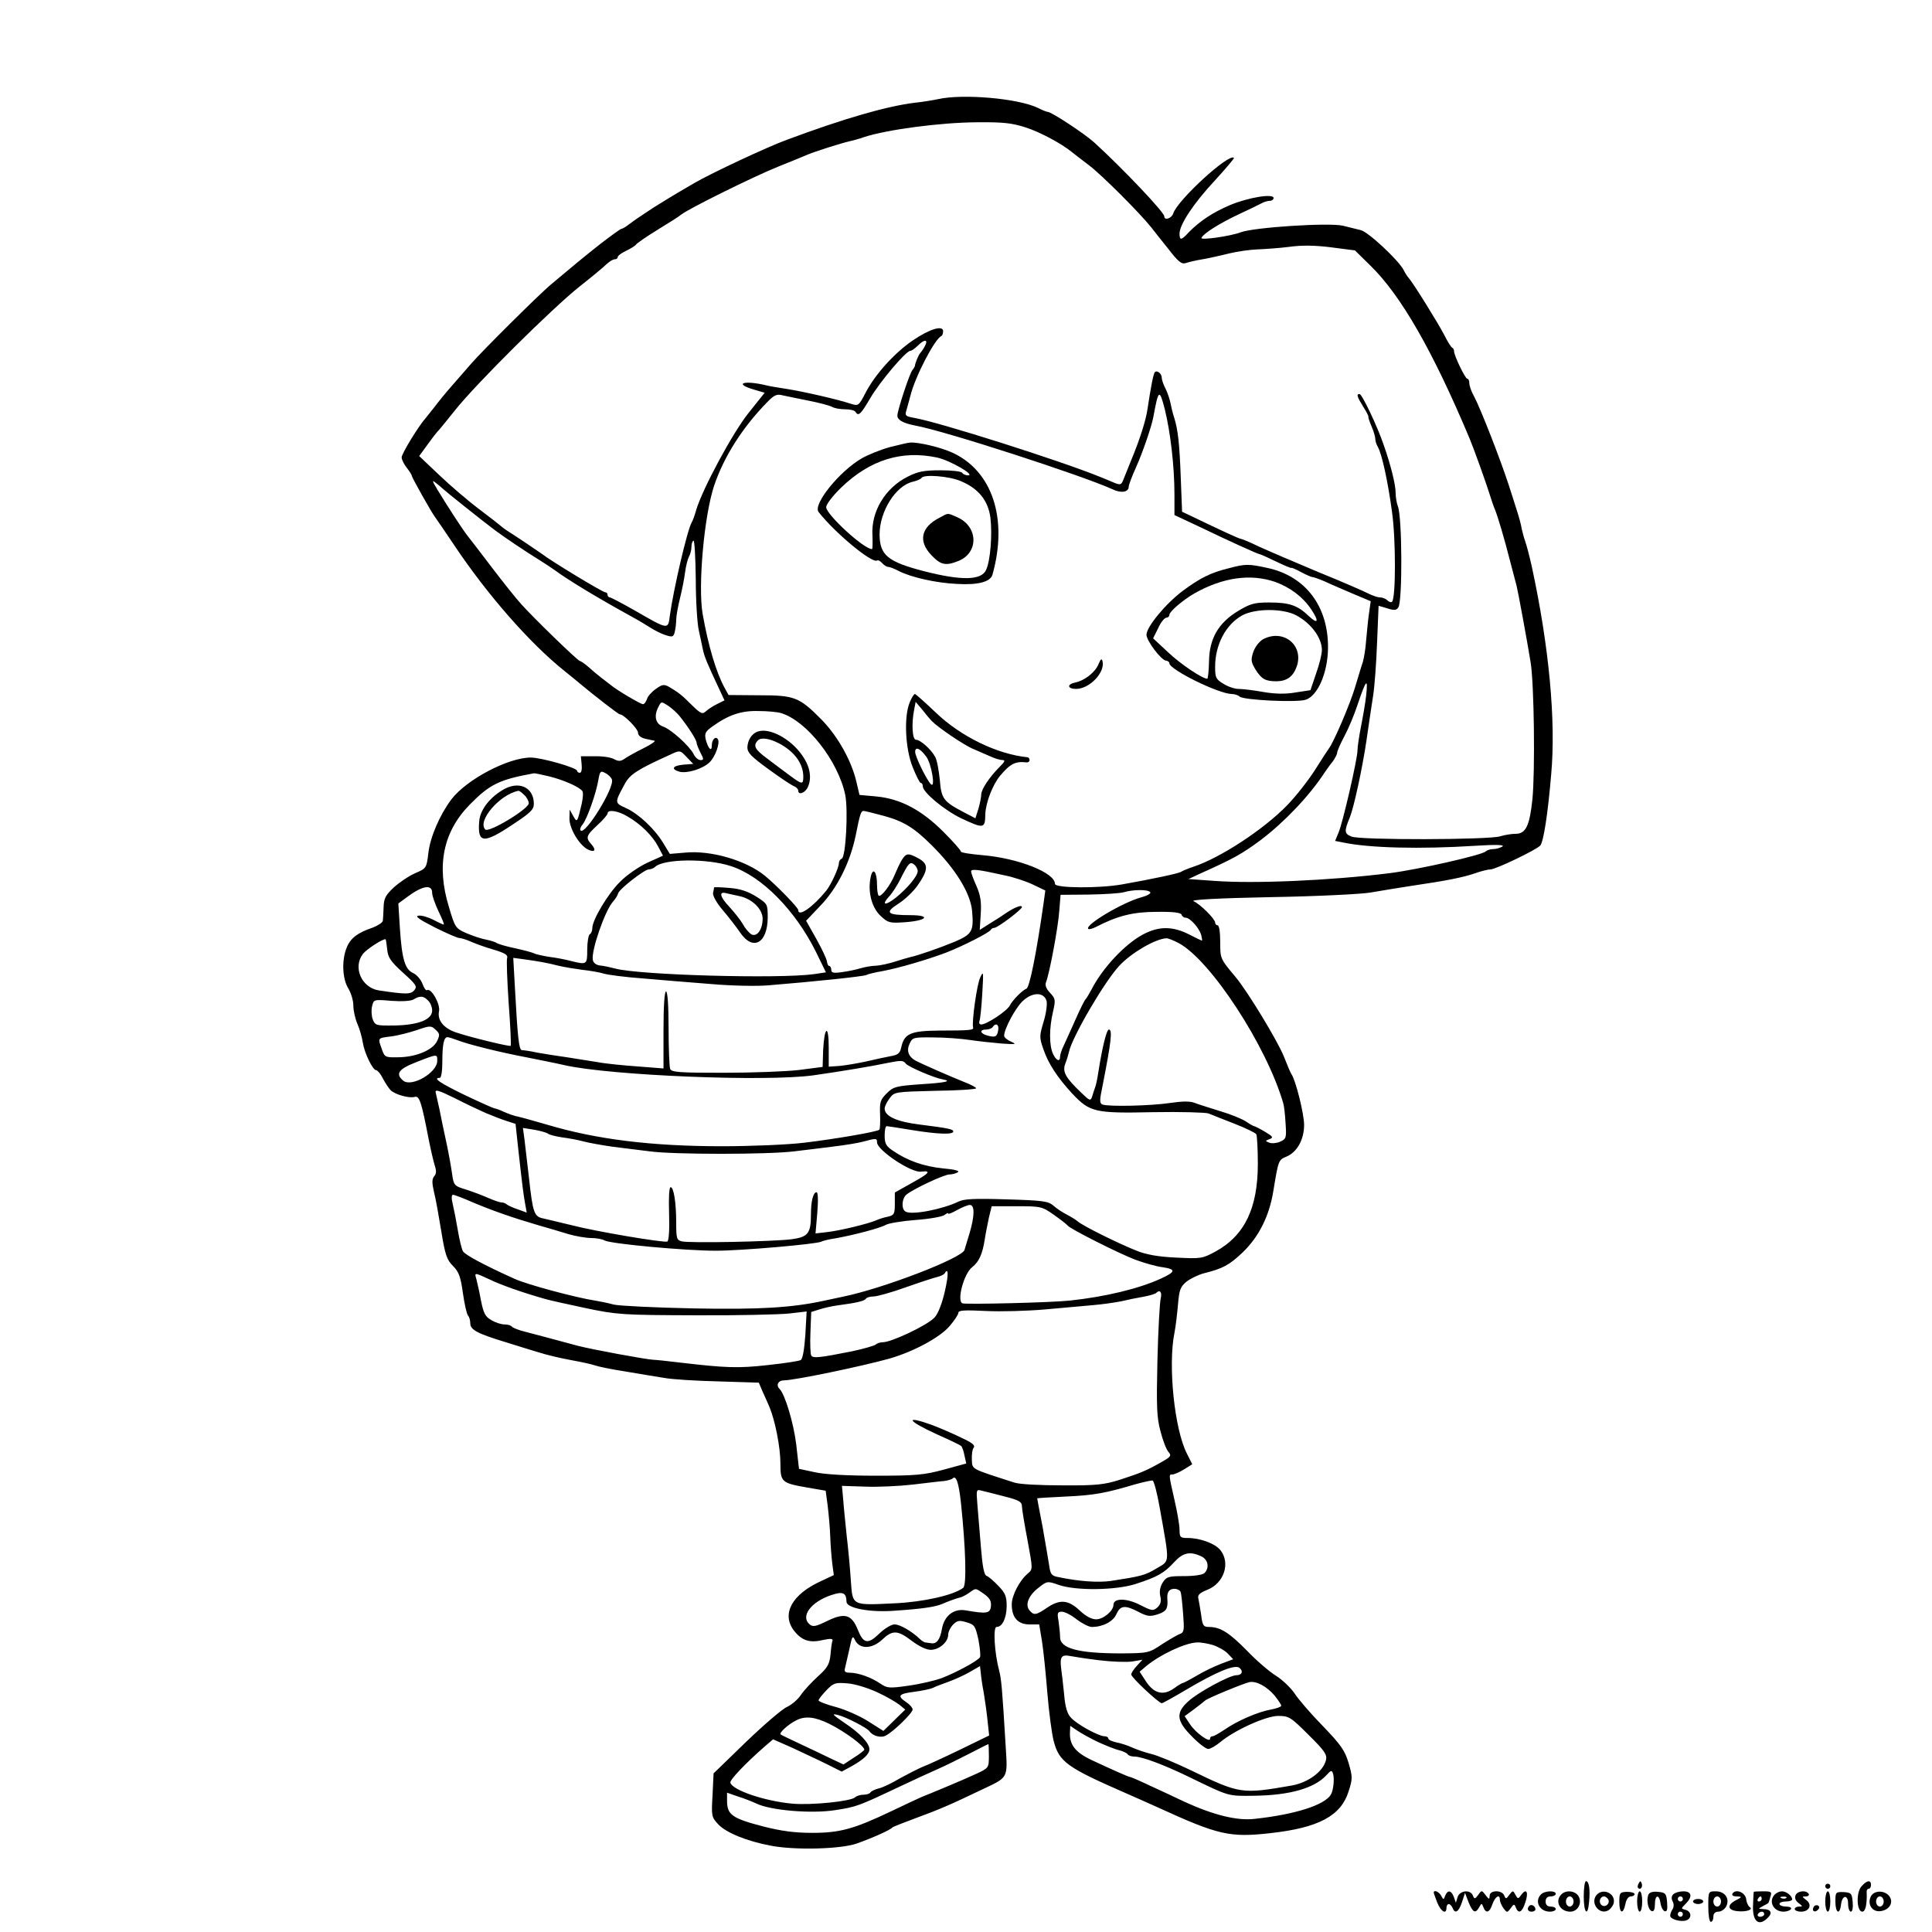<?xml version="1.0" standalone="no"?>
<!DOCTYPE svg PUBLIC "-//W3C//DTD SVG 20010904//EN"
 "http://www.w3.org/TR/2001/REC-SVG-20010904/DTD/svg10.dtd">
<svg version="1.0" xmlns="http://www.w3.org/2000/svg"
 width="760pt" height="760pt" viewBox="0 0 760 760"
 preserveAspectRatio="xMidYMid meet">

<g transform="translate(0,760) scale(0.1,-0.1)"
fill="#000000" stroke="none">
<path d="M3690 7210 c-19 -4 -60 -11 -90 -14 -109 -13 -277 -61 -505 -146 -77
-28 -294 -130 -360 -168 -85 -49 -133 -79 -165 -99 -67 -44 -72 -48 -95 -65
-13 -10 -26 -18 -30 -18 -4 0 -41 -27 -84 -60 -72 -57 -102 -82 -196 -161 -46
-39 -265 -256 -311 -309 -17 -19 -50 -58 -75 -86 -24 -27 -55 -65 -69 -84 -14
-18 -30 -38 -35 -44 -26 -28 -95 -140 -95 -155 0 -9 9 -27 20 -41 11 -14 20
-28 20 -32 0 -6 78 -145 92 -163 4 -5 38 -55 75 -110 131 -196 298 -386 433
-494 25 -20 52 -42 60 -49 56 -47 153 -122 158 -122 16 0 72 -57 72 -73 0 -10
11 -19 28 -23 15 -3 31 -7 37 -8 5 -1 -14 -15 -43 -29 -30 -15 -63 -33 -74
-41 -16 -11 -24 -12 -43 -2 -12 7 -47 12 -76 11 l-54 0 3 -32 c2 -19 -1 -33
-7 -33 -6 0 -11 4 -11 8 0 12 -141 52 -182 52 -89 0 -252 -86 -312 -164 -46
-61 -84 -149 -91 -212 -7 -59 -8 -60 -52 -79 -25 -11 -62 -36 -84 -56 -32 -30
-39 -43 -40 -77 -1 -23 -2 -48 -3 -54 -1 -7 -19 -19 -40 -27 -59 -20 -87 -41
-102 -78 -20 -48 -18 -122 6 -161 11 -18 20 -48 20 -68 0 -19 7 -51 16 -72 9
-20 18 -53 21 -72 6 -41 39 -110 53 -110 5 0 17 -14 26 -32 9 -18 23 -38 30
-46 18 -18 74 -33 95 -27 19 6 27 -20 55 -165 8 -41 19 -88 24 -104 7 -21 7
-33 -2 -43 -9 -11 -9 -26 -1 -61 7 -26 19 -96 29 -156 15 -93 22 -112 46 -136
23 -23 30 -42 39 -107 6 -43 15 -82 20 -88 5 -5 9 -19 9 -31 0 -25 28 -40 140
-74 41 -13 100 -31 130 -40 30 -10 87 -23 125 -30 39 -7 81 -16 95 -21 14 -5
68 -16 120 -24 52 -9 120 -20 151 -25 31 -6 128 -12 215 -14 l159 -5 14 -33
c8 -18 21 -46 28 -63 22 -53 43 -158 43 -222 0 -73 4 -77 108 -95 l70 -12 8
-60 c4 -34 9 -88 10 -121 1 -33 5 -81 8 -106 l6 -45 -49 -23 c-115 -52 -158
-129 -108 -195 31 -40 62 -50 116 -37 28 6 38 5 36 -3 -3 -6 -6 -31 -8 -55 -4
-37 -11 -51 -49 -85 -25 -23 -56 -56 -68 -74 -12 -18 -36 -38 -53 -46 -18 -7
-90 -69 -161 -137 l-129 -125 -4 -85 c-5 -84 -4 -87 23 -116 31 -33 114 -66
204 -83 96 -19 277 -14 340 8 59 21 132 53 140 63 3 3 46 20 95 38 90 33 134
52 255 110 108 51 104 43 96 173 -14 234 -17 263 -26 298 -18 68 -24 170 -10
170 23 0 39 34 40 81 0 39 -5 52 -33 81 -18 19 -39 37 -46 39 -10 4 -16 36
-22 109 -5 58 -11 134 -14 169 -5 62 -5 63 17 57 13 -3 53 -13 91 -23 55 -14
67 -21 67 -38 0 -11 10 -71 22 -134 21 -113 21 -114 2 -130 -33 -27 -64 -87
-64 -122 0 -52 24 -79 70 -79 l38 0 11 -67 c6 -38 15 -128 21 -202 6 -73 17
-159 25 -190 21 -81 53 -104 275 -201 41 -18 102 -45 135 -60 238 -109 283
-119 443 -101 189 21 277 68 307 164 16 50 16 57 0 112 -15 50 -30 71 -102
146 -47 48 -96 105 -110 127 -15 22 -47 53 -72 69 -25 15 -78 60 -116 100 -71
72 -105 93 -150 93 -21 0 -25 6 -30 48 -4 26 -9 55 -11 64 -4 13 5 22 35 34
66 26 92 105 52 156 -21 26 -79 48 -130 48 -28 0 -31 3 -31 33 0 17 -9 70 -20
117 -23 102 -23 100 -7 100 6 0 27 9 45 20 l32 20 -21 42 c-49 95 -75 347 -49
475 5 26 11 77 14 113 5 56 9 68 33 88 15 12 46 27 68 33 76 19 100 32 154 83
63 61 104 142 120 241 20 121 20 122 51 135 42 17 70 67 70 125 0 43 -33 176
-50 200 -4 6 -17 37 -30 70 -25 62 -143 256 -189 311 -61 73 -61 72 -61 139 0
37 -4 65 -10 65 -5 0 -10 5 -10 11 0 14 -59 73 -85 84 -13 6 102 12 306 16
180 3 356 12 390 18 35 6 107 18 159 26 144 21 207 34 253 50 23 8 50 15 60
15 21 0 183 78 196 94 13 15 30 125 43 280 19 210 -8 501 -76 816 -9 41 -21
86 -26 100 -5 14 -11 36 -14 50 -2 14 -11 48 -20 75 -9 28 -23 73 -32 100 -32
98 -109 296 -135 345 -11 19 -19 43 -19 52 0 10 -3 18 -8 18 -8 0 -52 91 -52
108 0 6 -3 12 -7 14 -5 2 -19 25 -32 51 -24 46 -120 201 -139 223 -5 5 -15 20
-21 33 -22 40 -141 151 -169 156 -15 4 -46 11 -69 17 -53 13 -351 -6 -403 -26
-39 -15 -158 -32 -154 -22 8 18 74 59 149 94 39 18 78 37 87 42 10 6 25 10 33
10 8 0 15 5 15 11 0 19 -101 2 -172 -28 -68 -29 -117 -62 -160 -105 -31 -34
-38 -35 -38 -7 0 36 56 120 139 209 43 47 77 87 75 89 -19 20 -222 -166 -239
-219 -6 -19 -35 -29 -35 -11 0 16 -163 188 -276 291 -39 35 -168 120 -183 120
-4 0 -21 7 -37 15 -77 38 -296 57 -394 35z m347 -112 c57 -19 137 -62 178 -95
6 -5 37 -29 70 -54 52 -40 198 -186 245 -245 8 -11 37 -47 65 -82 40 -52 53
-62 69 -57 12 4 41 11 66 15 25 4 72 15 105 23 33 8 83 15 112 16 28 1 85 5
125 10 49 7 103 6 165 -2 l93 -12 61 -60 c120 -117 245 -335 390 -680 16 -38
67 -180 79 -220 7 -22 16 -49 21 -60 11 -27 37 -114 60 -205 11 -41 22 -84 25
-95 6 -24 41 -214 55 -300 14 -85 18 -432 7 -540 -11 -104 -26 -135 -66 -135
-15 0 -42 -4 -61 -10 -49 -14 -549 -15 -584 -1 -29 11 -30 21 -7 76 16 40 49
192 65 300 9 61 20 139 26 175 6 36 13 131 16 211 l6 146 34 -10 c28 -9 36 -8
44 4 16 26 15 353 -2 397 -5 13 -9 37 -9 54 0 31 -19 109 -47 188 -24 71 -85
200 -95 200 -13 0 -10 -10 14 -49 13 -20 22 -38 21 -41 -1 -3 5 -20 13 -39 8
-18 14 -40 14 -47 0 -8 4 -22 10 -32 16 -27 40 -138 56 -257 15 -107 15 -337
0 -352 -3 -4 -12 -1 -18 5 -7 7 -20 12 -29 12 -10 0 -30 7 -46 15 -15 8 -104
47 -198 85 -93 39 -198 84 -233 100 -35 17 -66 30 -70 30 -6 0 -78 33 -194 89
l-38 18 -5 129 c-5 140 -11 192 -26 241 -6 17 -12 44 -15 59 -3 14 -11 39 -19
55 -8 15 -15 35 -15 43 0 16 -18 31 -27 22 -6 -5 -17 -65 -29 -145 -6 -43 -30
-119 -62 -196 -13 -33 -28 -70 -33 -82 -8 -20 -11 -22 -36 -12 -15 7 -41 17
-58 24 -155 63 -630 214 -728 231 -34 6 -38 9 -32 28 3 11 11 38 16 58 18 75
96 225 122 236 4 2 7 11 7 19 0 25 -53 9 -119 -36 -72 -49 -147 -132 -185
-204 -28 -54 -29 -55 -60 -45 -51 17 -187 48 -251 58 -33 5 -69 11 -80 14 -87
21 -131 8 -51 -16 l44 -13 -63 -79 c-62 -77 -180 -296 -206 -381 -6 -22 -14
-44 -18 -50 -17 -28 -72 -264 -86 -367 -7 -56 -5 -56 -139 21 -49 28 -93 51
-97 51 -5 0 -9 5 -9 10 0 6 -4 10 -9 10 -10 0 -212 122 -252 153 -21 15 -94
64 -138 92 -9 6 -18 13 -21 16 -3 3 -41 33 -85 66 -44 33 -115 94 -158 135
l-78 74 32 44 c18 25 35 47 38 50 4 3 35 41 70 85 84 106 384 403 491 488 47
37 94 76 105 87 12 11 26 20 33 20 7 0 12 4 12 9 0 5 15 16 34 25 19 9 36 20
38 24 2 4 39 30 83 57 44 27 87 54 95 61 27 22 283 149 380 188 52 21 104 42
115 47 30 13 138 47 166 53 13 3 40 10 59 17 89 29 298 57 442 58 107 1 139
-3 195 -21z m-399 -860 c-7 -13 -16 -25 -19 -28 -5 -5 -20 -40 -20 -50 -1 -3
-5 -10 -10 -16 -11 -13 -59 -159 -59 -179 0 -17 23 -30 70 -39 117 -21 659
-197 777 -251 33 -16 63 -11 63 10 0 7 13 42 29 77 26 58 61 160 68 198 20
109 24 112 45 30 22 -89 38 -224 38 -335 l0 -81 98 -46 c114 -55 231 -108 237
-108 3 0 32 -13 65 -29 33 -16 60 -27 60 -25 0 2 17 -5 37 -16 21 -11 41 -20
46 -20 4 0 27 -8 50 -18 23 -11 73 -32 110 -48 l69 -29 -7 -50 c-4 -27 -8 -74
-11 -104 -2 -30 -8 -68 -13 -85 -6 -17 -19 -62 -31 -101 -19 -64 -84 -216
-103 -240 -4 -5 -29 -44 -55 -85 -27 -42 -75 -103 -108 -137 -94 -97 -266
-209 -371 -243 -21 -7 -42 -16 -48 -20 -10 -6 -107 -27 -231 -49 -90 -16 -264
-15 -264 2 0 44 -144 101 -285 113 -47 4 -85 10 -85 14 0 5 -31 40 -69 78 -86
86 -169 130 -264 139 l-66 6 -12 51 c-19 83 -74 181 -137 245 -88 89 -106 96
-246 96 l-120 1 -16 29 c-33 61 -64 165 -86 290 -19 111 6 386 45 504 39 116
113 231 209 329 27 28 38 33 60 27 15 -3 61 -13 102 -21 41 -8 83 -19 92 -24
10 -6 33 -10 52 -10 19 0 38 -4 41 -10 12 -19 21 -10 58 53 37 64 141 187 158
187 5 0 18 9 29 20 27 27 43 26 28 -2z m-1898 -559 c9 -9 164 -133 210 -167
44 -32 112 -78 175 -117 18 -11 43 -28 56 -37 59 -43 167 -108 299 -181 30
-16 66 -38 80 -47 14 -9 39 -22 57 -28 28 -9 32 -8 37 11 3 12 6 34 6 49 0 14
7 53 15 85 8 32 17 78 20 102 3 24 10 51 15 61 6 10 10 28 10 39 0 11 3 22 8
24 4 3 8 -65 9 -151 0 -87 6 -177 12 -202 5 -25 13 -58 16 -75 6 -28 15 -51
64 -155 l21 -45 -28 -14 c-15 -7 -35 -20 -44 -28 -15 -14 -21 -11 -56 23 -41
41 -53 50 -90 72 -20 11 -27 10 -52 -8 -16 -11 -32 -29 -35 -40 -4 -11 -10
-20 -16 -20 -9 0 -104 56 -126 75 -7 5 -24 19 -39 30 -14 11 -37 30 -51 43
-14 12 -29 22 -32 22 -8 0 -184 171 -232 225 -20 22 -70 85 -112 140 -42 55
-86 113 -99 129 -23 30 -76 112 -118 181 -21 35 -21 38 -5 25 11 -8 22 -18 25
-21z m3634 -816 c-3 -27 -12 -80 -20 -120 -8 -40 -14 -83 -14 -95 0 -33 -57
-281 -74 -322 l-14 -34 31 -6 c103 -22 304 -27 522 -13 80 5 115 4 105 -3 -8
-5 -24 -10 -35 -10 -12 0 -25 -4 -30 -9 -16 -15 -268 -72 -380 -86 -233 -29
-535 -42 -690 -30 l-100 7 45 21 c134 60 164 77 240 133 92 70 189 171 250
264 8 12 23 33 33 45 9 13 17 28 17 34 0 6 13 36 29 66 16 30 39 85 51 122 34
101 42 110 34 36z m-2699 -82 c35 -44 65 -92 65 -102 0 -5 7 -23 15 -39 14
-26 14 -30 1 -30 -9 0 -21 10 -27 23 -18 34 -89 98 -121 109 -30 11 -37 42
-17 79 10 20 11 20 37 3 15 -10 36 -29 47 -43z m397 14 c101 -30 225 -188 253
-322 12 -61 2 -246 -14 -251 -6 -2 -11 -10 -11 -17 0 -18 -30 -84 -50 -109
-52 -64 -110 -105 -110 -76 0 10 -85 97 -131 135 -75 61 -213 101 -314 91
l-60 -5 -25 41 c-34 57 -97 116 -147 139 -46 21 -46 20 -6 94 21 39 48 57 183
118 34 16 36 16 61 -11 l26 -27 -39 -3 c-43 -4 -50 -18 -14 -28 31 -7 92 12
118 38 22 22 41 75 32 90 -9 14 -24 -1 -24 -25 0 -27 -15 -11 -24 25 -5 22 -1
31 26 50 64 46 114 63 182 61 36 0 75 -4 88 -8z m-665 -261 c12 -31 -105 -220
-123 -201 -4 4 0 15 8 24 17 21 53 121 62 176 6 34 9 36 27 26 11 -5 23 -17
26 -25z m-247 12 c57 -14 120 -42 131 -58 4 -6 2 -29 -3 -51 -17 -73 -18 -74
-33 -47 l-14 25 -1 -35 c0 -39 37 -102 71 -121 28 -14 36 -4 16 19 -24 27 -22
34 23 76 22 20 40 41 40 46 0 17 41 11 79 -12 52 -30 98 -76 120 -118 l19 -36
-62 -28 c-34 -16 -82 -49 -107 -75 -48 -47 -109 -150 -109 -182 0 -10 -4 -21
-10 -24 -5 -3 -10 -31 -10 -61 0 -59 -1 -60 -65 -44 -22 6 -60 13 -85 16 -25
4 -52 10 -60 14 -8 4 -42 13 -75 20 -33 7 -64 16 -70 20 -5 4 -25 10 -43 14
-19 3 -53 15 -77 25 -43 19 -45 22 -69 103 -50 163 -23 296 82 403 79 80 115
98 252 123 3 1 30 -5 60 -12z m1319 -156 c76 -21 118 -47 186 -115 94 -93 153
-189 159 -259 7 -79 0 -91 -67 -120 -63 -26 -147 -55 -176 -61 -9 -2 -36 -10
-61 -18 -25 -8 -58 -15 -75 -16 -16 0 -43 -5 -60 -10 -16 -5 -49 -12 -72 -15
-34 -5 -43 -3 -43 9 0 8 -4 15 -8 15 -4 0 -8 8 -9 18 -1 9 -20 50 -42 89 l-40
71 56 59 c66 68 117 170 139 276 17 86 21 97 31 97 5 0 41 -9 82 -20z m-604
-197 c121 -39 253 -173 335 -338 l39 -80 -47 -7 c-137 -19 -686 -4 -782 22
-19 5 -46 11 -60 12 -15 2 -26 10 -28 22 -7 36 48 195 80 230 10 11 18 25 19
30 0 15 104 96 121 96 8 0 18 4 24 9 32 33 205 35 299 4z m1075 -36 c36 -7 87
-24 114 -37 l48 -23 -7 -51 c-28 -197 -55 -330 -67 -335 -16 -6 -55 -45 -66
-67 -12 -22 -91 -74 -112 -74 -7 0 -10 6 -7 14 3 7 8 55 11 107 5 86 5 92 -8
64 -13 -26 -34 -176 -28 -197 3 -10 -12 -12 -134 -12 -113 -1 -137 -12 -149
-67 -5 -23 -13 -29 -43 -34 -20 -4 -64 -13 -97 -21 -33 -7 -79 -15 -102 -17
l-43 -3 0 75 c0 93 -17 85 -22 -10 l-2 -66 -93 -12 c-50 -6 -184 -11 -296 -11
-178 0 -206 2 -211 16 -3 9 -6 81 -6 160 0 89 -4 144 -10 144 -6 0 -10 -57
-10 -151 l0 -152 -102 8 c-57 4 -128 11 -158 17 -30 5 -84 13 -120 19 -36 5
-87 13 -115 18 -27 6 -55 10 -62 10 -12 1 -17 52 -28 255 l-6 108 38 -5 c59
-8 98 -15 140 -26 21 -5 63 -12 93 -16 30 -3 69 -10 85 -15 17 -5 86 -14 155
-19 69 -6 189 -16 268 -22 79 -7 180 -9 225 -5 172 14 378 35 386 41 5 3 33
10 63 15 64 12 173 44 248 72 65 25 174 80 178 91 2 4 8 7 13 7 13 0 109 72
109 82 0 10 -28 -1 -60 -22 -14 -10 -43 -29 -65 -42 l-41 -26 4 63 c3 48 -1
73 -17 110 -12 26 -21 52 -21 57 0 11 27 8 130 -15z m-2250 -69 c0 -13 12 -45
25 -73 13 -27 23 -50 21 -52 -1 -1 -19 7 -40 18 -21 11 -48 19 -60 17 -15 -2
3 -15 64 -46 46 -23 90 -42 97 -42 7 0 27 -6 45 -14 18 -8 59 -23 91 -32 43
-13 56 -21 52 -32 -3 -8 0 -88 6 -178 7 -91 10 -166 8 -168 -5 -4 -168 36
-219 54 -46 17 -70 47 -63 82 6 28 -31 93 -47 83 -4 -3 -13 9 -18 25 -6 16
-22 35 -36 42 -33 14 -45 55 -53 178 l-6 96 34 25 c60 45 99 52 99 17z m2825
2 c3 -5 -13 -14 -36 -20 -73 -20 -223 -109 -208 -124 3 -3 17 1 31 8 83 43
145 59 237 59 66 1 96 -3 99 -11 2 -7 9 -12 16 -12 17 0 52 -39 61 -67 3 -13
5 -23 3 -23 -2 0 -25 11 -52 25 -64 32 -118 32 -180 -1 -71 -38 -158 -131
-201 -214 -10 -19 -21 -37 -24 -40 -4 -3 -22 -39 -40 -80 -18 -41 -40 -88 -47
-104 -8 -16 -14 -35 -14 -43 0 -22 -16 -15 -28 12 -15 33 -15 100 0 164 11 48
10 53 -12 76 -15 16 -20 30 -15 42 13 32 48 217 52 281 l5 62 111 1 c62 1 123
5 137 9 36 11 98 12 105 0z m-3002 -224 c3 -33 14 -48 62 -92 52 -47 57 -54
45 -69 -14 -17 -33 -17 -140 -1 -68 11 -103 91 -62 144 14 18 80 61 89 57 1 0
4 -18 6 -39z m3114 24 c126 -68 346 -405 411 -630 3 -8 7 -43 9 -77 4 -59 3
-63 -21 -74 -13 -6 -33 -8 -43 -4 -17 7 -17 7 1 14 16 6 14 10 -18 29 -20 12
-40 22 -43 22 -2 0 -17 8 -31 18 -15 10 -61 29 -102 41 -41 13 -87 27 -102 33
-18 7 -49 6 -97 -1 -73 -11 -239 -15 -264 -6 -12 5 -12 16 0 73 34 173 40 222
25 222 -9 0 -26 -70 -41 -165 -4 -27 -10 -57 -14 -65 -3 -8 -8 -24 -11 -34 -6
-18 -10 -16 -42 15 -63 60 -76 83 -63 116 6 15 12 36 14 45 12 58 141 279 199
340 48 51 140 104 183 107 7 1 29 -8 50 -19z m-520 -228 c3 -13 -2 -50 -12
-82 -16 -54 -17 -61 -1 -106 19 -57 55 -112 114 -176 69 -73 88 -78 318 -73
108 2 206 -1 218 -5 12 -5 57 -23 101 -40 44 -17 83 -36 87 -42 3 -7 6 -58 6
-116 0 -175 -52 -283 -168 -346 -50 -27 -56 -28 -154 -23 -70 3 -118 12 -155
27 -71 28 -212 98 -231 115 -8 7 -28 19 -45 28 -16 8 -40 24 -52 35 -20 17
-43 20 -184 24 -126 4 -167 2 -189 -9 -62 -30 -184 -54 -208 -39 -17 10 -15
51 4 67 27 22 148 79 169 79 11 0 26 4 33 9 9 5 -13 11 -60 15 -75 8 -138 30
-195 69 -27 18 -33 28 -33 60 0 20 3 37 8 37 4 0 48 -7 97 -15 103 -17 165
-19 165 -6 0 9 -19 13 -130 27 -92 11 -140 33 -140 63 0 9 9 27 20 41 18 25
22 25 179 29 89 1 161 6 161 10 0 3 -21 15 -48 25 -55 22 -171 73 -191 84 -27
15 -36 39 -23 66 11 25 15 26 94 25 46 0 110 -5 143 -10 33 -5 89 -11 125 -14
56 -4 61 -3 38 7 -16 7 -28 17 -28 24 0 25 42 105 71 134 38 38 86 39 96 2z
m-2433 2 c9 -8 16 -26 16 -39 0 -36 -54 -57 -147 -59 -75 -1 -77 0 -87 25 -5
14 -6 38 -2 52 6 25 7 26 75 20 42 -3 75 -1 87 5 26 16 40 15 58 -4z m35 -160
c-17 -35 -84 -63 -154 -63 -49 -1 -52 0 -63 32 -16 45 -18 43 36 50 26 3 72
15 102 25 52 18 56 18 74 1 16 -15 17 -20 5 -45z m2208 46 c-4 -28 -11 -32
-41 -24 -30 7 -35 24 -7 24 11 0 23 5 26 10 11 17 25 11 22 -10z m-2130 -41
c46 -18 172 -49 278 -69 55 -11 120 -24 145 -30 181 -41 794 -66 980 -40 112
16 232 36 298 50 46 9 56 9 65 -4 11 -13 111 -56 145 -62 39 -7 12 -13 -84
-19 -100 -7 -110 -10 -136 -36 -25 -25 -28 -34 -26 -83 1 -30 0 -57 -3 -60 -8
-8 -170 -36 -294 -51 -67 -8 -210 -14 -325 -14 -277 0 -493 27 -685 84 -49 14
-101 29 -115 32 -14 2 -39 11 -57 19 -17 8 -34 14 -38 14 -3 0 -55 23 -116 52
-97 47 -129 68 -99 68 6 0 10 28 10 64 0 67 6 96 20 96 5 0 21 -5 37 -11z
m-77 -82 c0 -47 -101 -105 -134 -78 -32 27 -18 46 52 73 84 33 82 32 82 5z
m190 -205 c25 -10 61 -25 81 -31 l37 -12 11 -102 c15 -135 20 -176 27 -214 l6
-33 -33 12 c-19 6 -38 15 -44 19 -5 5 -15 9 -22 9 -8 0 -30 8 -51 17 -20 9
-59 24 -87 33 -49 15 -50 16 -57 65 -4 28 -14 84 -23 125 -9 41 -21 98 -26
125 -6 28 -13 58 -15 67 -4 14 12 9 73 -21 43 -22 98 -48 123 -59z m245 -81
c5 -5 30 -11 55 -15 25 -3 63 -10 85 -16 22 -6 74 -15 115 -21 41 -5 107 -13
145 -18 91 -13 468 -13 570 0 44 5 114 14 155 19 41 5 93 13 115 19 52 14 55
14 55 -3 0 -30 134 -120 173 -115 42 5 33 -6 -30 -41 l-73 -41 0 -44 c0 -41
-3 -45 -27 -51 -16 -3 -37 -10 -48 -15 -30 -13 -144 -41 -194 -46 l-43 -5 7
81 c4 51 3 81 -3 81 -13 0 -22 -35 -22 -87 0 -75 -11 -89 -77 -98 -73 -9 -403
-16 -432 -8 -19 5 -21 12 -21 72 0 82 -10 141 -22 141 -6 0 -8 -42 -6 -105 2
-64 -1 -106 -7 -109 -15 -5 -278 39 -375 64 -47 11 -98 24 -113 27 -36 7 -41
22 -56 158 -7 61 -15 130 -18 154 l-6 44 44 -7 c23 -4 48 -11 54 -15z m-297
-270 c78 -33 158 -61 257 -90 39 -11 93 -27 122 -36 28 -8 68 -15 88 -15 20 0
44 -4 54 -10 26 -13 315 -40 437 -40 100 0 399 26 416 36 4 3 29 9 56 13 72
13 175 40 197 53 11 6 64 15 118 19 54 4 105 13 113 20 8 6 14 9 14 5 0 -3 16
3 35 14 20 11 42 20 50 20 20 0 19 -43 -1 -111 -9 -30 -18 -59 -20 -66 -9 -32
-321 -152 -479 -184 -33 -7 -67 -14 -75 -16 -124 -27 -253 -35 -510 -30 -151
3 -293 10 -315 15 -22 6 -56 13 -75 16 -73 11 -267 63 -315 85 -122 55 -196
95 -204 109 -5 9 -14 46 -20 82 -6 36 -15 82 -20 103 -6 24 -5 37 1 37 5 0 40
-13 76 -29z m2288 -50 c27 -19 51 -38 54 -42 9 -13 202 -110 265 -134 35 -13
84 -27 109 -30 53 -8 51 -18 -8 -45 -88 -40 -218 -71 -356 -86 -72 -8 -409
-16 -424 -11 -23 9 5 116 38 142 28 22 41 53 50 111 3 21 11 59 16 84 l11 45
98 0 c96 0 100 -1 147 -34z m-420 -253 c-11 -71 -32 -134 -52 -153 -32 -31
-168 -95 -201 -95 -10 0 -23 -4 -28 -9 -6 -5 -48 -17 -95 -27 -126 -25 -152
-28 -159 -16 -3 5 -5 46 -3 90 l3 81 32 10 c18 6 50 13 72 16 75 10 105 17
111 26 3 5 16 9 30 9 14 0 71 16 127 36 56 20 112 38 125 41 12 3 25 9 28 14
11 18 14 8 10 -23z m-1800 -1 c43 -21 127 -51 219 -77 17 -5 89 -21 160 -36
124 -26 145 -27 430 -28 165 -1 331 3 369 7 l69 8 -5 -92 c-4 -55 -10 -94 -18
-99 -6 -4 -65 -13 -131 -20 -116 -13 -164 -11 -344 10 -49 6 -97 11 -105 11
-27 1 -244 41 -297 55 -89 24 -156 42 -206 55 -26 6 -50 16 -53 20 -3 5 -16 9
-29 9 -13 0 -36 7 -52 17 -24 13 -31 27 -41 77 -6 34 -15 71 -18 84 -8 27 -9
27 52 -1z m2640 -74 c-4 -16 -10 -125 -13 -243 -4 -182 -3 -225 12 -280 9 -36
23 -72 31 -81 13 -15 11 -19 -28 -41 -60 -34 -83 -43 -163 -69 -60 -19 -92
-23 -225 -22 -87 0 -170 4 -190 11 -174 56 -165 51 -167 90 -1 20 2 41 7 47 7
8 -4 18 -33 32 -48 24 -103 47 -132 58 -109 39 -96 16 20 -37 50 -22 93 -43
96 -46 4 -4 10 -21 13 -38 l7 -31 -88 -24 c-78 -21 -109 -24 -268 -24 -114 0
-202 5 -241 14 l-61 13 -11 97 c-10 82 -44 197 -66 218 -14 14 -5 33 17 33 42
0 310 56 417 86 96 28 197 83 235 127 19 22 35 46 35 53 0 10 25 11 108 7 59
-3 163 0 232 6 69 6 154 14 190 17 36 3 85 10 110 15 25 6 64 14 88 18 23 4
45 11 49 14 15 16 25 5 19 -20z m-786 -804 c19 -181 23 -324 9 -335 -37 -29
-158 -56 -270 -61 -169 -8 -165 -11 -172 89 -3 46 -10 124 -16 173 -5 50 -12
115 -14 145 l-5 55 91 -3 c51 -2 135 2 187 8 52 6 107 13 123 14 15 2 30 6 34
10 14 14 24 -14 33 -95z m782 -20 c40 -225 41 -207 -13 -239 -44 -27 -62 -31
-179 -49 -50 -7 -126 -2 -206 15 -28 5 -32 11 -37 47 -4 23 -15 92 -26 152
-12 61 -21 110 -21 111 0 1 51 4 113 7 112 5 158 14 272 48 33 9 64 16 69 15
5 -1 18 -49 28 -107z m163 -191 c27 -12 34 -45 13 -66 -7 -7 -40 -12 -80 -12
-61 0 -69 -2 -84 -25 -10 -16 -14 -34 -10 -53 5 -20 2 -33 -11 -45 -17 -15
-22 -14 -69 10 -53 27 -104 27 -104 0 0 -24 -40 -57 -68 -57 -18 0 -41 12 -65
35 -45 42 -78 45 -129 10 -43 -29 -51 -30 -68 -10 -19 22 -4 59 35 89 34 27
35 27 81 11 68 -23 223 -21 301 4 84 27 113 43 151 85 35 38 62 45 107 24z
m-853 -149 c22 -16 28 -28 26 -48 -3 -28 -17 -30 -98 -16 -48 9 -86 -21 -95
-74 -7 -41 -21 -59 -42 -55 -7 1 -17 2 -22 3 -5 0 -16 7 -23 14 -31 30 -78 57
-99 57 -13 0 -39 -16 -60 -36 -45 -44 -63 -40 -85 16 -24 59 -51 67 -119 34
-45 -22 -57 -25 -70 -14 -37 31 4 88 84 115 47 16 60 10 61 -26 0 -25 93 -43
191 -35 106 7 158 15 184 26 30 13 59 23 72 26 6 1 22 9 35 18 28 20 24 20 60
-5z m772 9 c3 -7 7 -46 10 -86 5 -63 4 -73 -11 -79 -10 -3 -42 -22 -72 -41
-52 -35 -55 -35 -160 -36 -168 0 -241 19 -241 64 0 14 -3 42 -6 63 -6 32 -4
37 13 37 11 0 37 -13 58 -30 21 -16 48 -30 60 -30 43 0 84 21 97 51 15 34 34
36 87 8 35 -18 45 -19 76 -9 33 11 40 22 37 60 -2 27 7 40 28 40 11 0 22 -6
24 -12z m-795 -189 c6 -33 9 -64 6 -68 -8 -14 -93 -60 -150 -82 -27 -10 -87
-24 -131 -30 -76 -11 -84 -10 -111 8 -34 24 -87 43 -120 43 -18 0 -23 4 -19
18 2 9 10 43 17 74 11 53 13 56 23 35 18 -35 66 -34 105 2 42 40 62 39 118 -4
28 -21 57 -35 74 -35 34 0 69 31 69 60 0 11 9 29 19 39 17 17 25 18 54 9 31
-9 34 -15 46 -69z m922 -20 c21 -7 48 -22 59 -34 l21 -22 -48 -18 c-26 -10
-70 -31 -96 -47 -26 -15 -50 -28 -53 -28 -3 0 -19 -9 -35 -21 -42 -30 -78 -22
-110 25 l-26 40 26 22 c54 45 154 92 200 93 13 1 41 -4 62 -10z m-447 -60 c48
-6 107 -8 129 -5 l41 7 -22 -24 c-12 -13 -22 -28 -22 -34 0 -12 109 -113 120
-113 4 0 47 24 96 53 118 70 192 101 210 86 16 -14 9 -29 -13 -29 -26 0 -152
-68 -189 -103 -50 -45 -46 -77 15 -138 26 -27 55 -49 64 -49 8 0 29 12 46 26
57 48 181 104 229 104 42 0 49 -4 120 -75 64 -63 73 -78 68 -99 -11 -45 -71
-89 -136 -100 -195 -34 -203 -33 -395 60 -60 29 -130 58 -155 64 -25 6 -59 18
-77 26 -17 8 -45 17 -62 20 -17 4 -31 10 -31 15 0 5 -7 9 -15 9 -23 0 -109 47
-132 73 -15 15 -23 43 -27 92 -4 39 -9 85 -12 104 -5 43 2 53 34 47 15 -3 67
-11 116 -17z m-454 -129 c5 -30 12 -80 15 -111 l6 -56 -113 -55 c-62 -30 -129
-61 -148 -68 -19 -8 -60 -29 -91 -46 -30 -18 -67 -36 -82 -39 -15 -4 -30 -11
-33 -16 -3 -5 -15 -9 -28 -9 -12 0 -27 -5 -32 -10 -16 -16 -173 -32 -249 -25
-106 10 -232 52 -242 82 -4 10 59 76 132 140 l36 31 77 -34 c42 -20 103 -48
135 -64 l58 -29 37 20 c50 28 72 49 72 68 0 24 -39 65 -100 105 -45 31 -50 36
-25 30 31 -7 116 -51 125 -64 13 -19 46 -28 65 -17 32 17 105 89 105 102 0 7
-11 20 -25 29 -37 25 -31 33 32 41 31 4 63 11 72 15 9 5 36 15 61 24 25 9 63
26 85 39 l40 23 3 -26 c1 -14 6 -50 12 -80z m1144 -10 c14 -18 26 -35 26 -40
0 -4 -19 -11 -41 -15 -50 -9 -130 -43 -182 -79 -21 -14 -42 -26 -47 -26 -6 0
-10 -4 -10 -10 0 -17 -56 23 -78 56 l-22 33 38 28 c20 15 39 30 42 33 8 9 152
68 175 73 28 5 68 -17 99 -53z m-1563 13 c35 -16 74 -39 87 -49 l23 -19 -43
-42 -43 -42 -60 38 c-33 21 -90 46 -127 56 -38 10 -68 22 -68 26 0 5 14 22 31
40 28 29 35 31 83 27 29 -2 80 -18 117 -35z m-189 -124 c62 -31 138 -87 138
-102 0 -2 -18 -17 -41 -31 l-41 -27 -51 24 c-29 14 -83 40 -122 58 -38 18 -72
34 -74 36 -8 6 31 41 62 56 35 18 74 13 129 -14z m1058 -72 c31 -14 68 -29 83
-32 15 -4 30 -11 33 -16 3 -5 15 -9 27 -9 29 0 113 -31 212 -79 165 -80 153
-76 260 -75 138 2 234 29 282 80 19 21 22 22 27 6 6 -20 1 -66 -9 -82 -25 -41
-142 -78 -300 -95 -69 -8 -161 15 -275 67 -36 17 -97 46 -137 64 -40 19 -75
34 -78 34 -6 0 -73 30 -150 66 -66 31 -89 61 -86 112 l1 23 28 -19 c15 -10 52
-31 82 -45z m-430 -54 c0 -47 -1 -48 -48 -70 -26 -12 -81 -36 -122 -53 -41
-17 -84 -35 -95 -39 -11 -5 -63 -29 -115 -54 -151 -72 -205 -87 -315 -87 -69
0 -121 7 -192 25 -123 32 -143 46 -143 101 l0 32 43 -15 c23 -7 56 -20 73 -28
57 -27 215 -40 307 -26 86 13 93 16 252 91 55 26 124 58 154 71 30 13 86 41
125 61 39 20 72 37 74 37 1 1 2 -20 2 -46z"/>
<path d="M3500 5841 c-36 -10 -86 -30 -110 -44 -88 -51 -193 -181 -170 -211
64 -82 210 -203 230 -191 4 3 13 -2 20 -10 7 -8 18 -15 24 -15 6 0 24 -7 41
-16 49 -25 145 -47 229 -51 83 -5 132 8 140 36 62 220 0 409 -159 481 -44 20
-131 41 -164 39 -9 0 -45 -9 -81 -18z m187 -41 c50 -11 152 -70 121 -70 -9 0
-20 5 -23 10 -3 6 -42 10 -86 10 -65 0 -89 -5 -128 -25 -89 -44 -145 -138
-139 -231 1 -30 1 -54 -2 -54 -32 0 -180 136 -180 165 0 11 26 45 59 77 113
109 238 148 378 118z m91 -92 c71 -29 109 -77 118 -144 8 -67 0 -170 -17 -206
-18 -41 -96 -43 -244 -5 -143 37 -174 63 -175 144 0 92 64 193 131 208 16 4
31 10 34 15 9 15 108 7 153 -12z"/>
<path d="M3695 5563 c-72 -37 -84 -92 -31 -147 37 -39 56 -43 108 -22 80 34
75 137 -8 172 -39 17 -32 17 -69 -3z"/>
<path d="M4835 5365 c-74 -18 -114 -39 -182 -89 -68 -51 -143 -142 -143 -173
0 -24 59 -102 78 -102 6 -1 12 -5 12 -10 0 -25 193 -120 245 -121 12 0 26 -5
31 -10 14 -14 221 -24 259 -13 48 14 88 106 89 203 2 164 -88 284 -239 316
-73 16 -86 16 -150 -1z m181 -54 c60 -22 109 -59 142 -108 32 -48 27 -61 -10
-26 -44 42 -76 53 -156 53 -58 0 -74 -5 -121 -33 -78 -47 -114 -109 -115 -199
-1 -38 -4 -68 -7 -68 -19 0 -106 58 -155 105 l-58 54 20 40 c10 23 25 41 32
41 6 0 12 5 12 11 0 13 52 58 99 85 112 63 220 78 317 45z m82 -131 c59 -31
102 -89 102 -137 0 -16 -10 -57 -23 -93 l-22 -65 -59 -9 c-40 -7 -80 -6 -127
2 -38 7 -82 12 -97 12 -15 0 -42 9 -59 20 -30 18 -33 24 -33 67 0 88 43 168
108 203 52 27 158 27 210 0z"/>
<path d="M4968 5085 c-15 -9 -31 -30 -38 -50 -10 -31 -9 -39 9 -69 24 -38 39
-46 84 -46 40 1 64 19 78 58 29 84 -53 150 -133 107z"/>
<path d="M4322 4989 c-13 -33 -54 -66 -93 -74 -33 -7 -30 -25 4 -25 53 0 115
65 104 109 -3 12 -7 9 -15 -10z"/>
<path d="M3579 4838 c-24 -56 -18 -183 11 -255 14 -35 28 -63 32 -63 5 0 8 -6
8 -13 0 -24 85 -94 151 -126 90 -42 94 -41 95 17 2 45 28 113 57 149 41 49 61
59 105 54 6 -1 12 3 12 9 0 5 -3 10 -7 11 -121 12 -264 82 -362 176 -42 40
-79 73 -82 73 -4 0 -13 -15 -20 -32z m86 -74 c25 -26 130 -97 163 -110 20 -9
51 -22 69 -30 17 -8 38 -14 47 -14 12 0 8 -7 -12 -27 -39 -39 -72 -88 -72
-108 0 -10 -5 -35 -11 -56 l-12 -38 -46 24 c-80 42 -88 53 -94 127 -4 38 -11
78 -18 90 -15 29 -58 68 -76 68 -14 0 -18 63 -7 118 l6 31 27 -32 c14 -18 30
-37 36 -43z m-21 -141 c20 -27 37 -126 18 -108 -17 17 -62 109 -62 127 0 23
20 14 44 -19z"/>
<path d="M2980 4722 c-23 -8 -39 -34 -40 -62 0 -21 16 -37 82 -85 45 -33 90
-63 100 -67 10 -4 18 -12 18 -18 0 -19 27 -10 38 14 16 36 9 80 -22 124 -45
66 -130 111 -176 94z m84 -46 c61 -32 96 -80 96 -131 0 -32 -4 -32 -54 5 -23
17 -62 46 -88 66 -49 36 -57 51 -36 72 12 12 46 7 82 -12z"/>
<path d="M1975 4491 c-52 -32 -87 -79 -90 -123 -7 -86 17 -88 131 -12 71 47
84 59 84 82 0 67 -62 93 -125 53z m87 -18 c10 -9 18 -24 18 -33 0 -22 -157
-117 -171 -103 -33 33 57 138 130 152 3 1 13 -6 23 -16z"/>
<path d="M3548 4218 c-8 -13 -20 -39 -28 -58 -16 -41 -55 -92 -64 -83 -3 4 -6
22 -6 42 0 52 -16 72 -25 31 -12 -56 3 -118 38 -152 30 -28 36 -30 94 -26 90
6 108 28 23 28 -91 0 -101 10 -46 45 24 15 58 47 75 71 44 63 45 86 1 109 -38
20 -45 19 -62 -7z m62 -45 c0 -19 -41 -68 -87 -105 -41 -32 -57 -29 -26 5 12
12 31 42 44 67 33 66 39 72 55 59 8 -6 14 -18 14 -26z"/>
<path d="M2809 4109 c0 -2 -2 -12 -4 -22 -2 -10 14 -39 38 -67 23 -27 54 -67
69 -89 50 -73 107 -42 108 59 0 54 -1 55 -45 83 -32 20 -63 31 -105 34 -33 3
-60 4 -61 2z m99 -34 c50 -10 92 -51 92 -89 0 -43 -23 -74 -45 -61 -9 6 -24
23 -33 40 -9 16 -34 47 -54 69 -37 39 -41 61 -10 52 10 -2 32 -7 50 -11z"/>
<path d="M6230 140 c0 -66 16 -82 21 -22 5 48 0 82 -12 82 -5 0 -9 -27 -9 -60z"/>
<path d="M6446 191 c-4 -7 -5 -15 -2 -18 9 -9 19 4 14 18 -4 11 -6 11 -12 0z"/>
<path d="M7323 180 c-22 -23 -20 -100 3 -100 12 0 19 28 17 78 -1 6 3 12 8 12
5 0 9 7 9 15 0 21 -16 19 -37 -5z"/>
<path d="M7180 180 c0 -5 5 -10 10 -10 6 0 10 5 10 10 0 6 -4 10 -10 10 -5 0
-10 -4 -10 -10z"/>
<path d="M5640 155 c0 -3 7 -21 14 -40 15 -36 36 -47 36 -20 0 8 4 15 9 15 5
0 11 -7 15 -15 9 -25 24 -17 37 22 l12 37 14 -37 c17 -41 27 -46 42 -19 9 16
10 16 16 0 10 -27 25 -22 36 12 11 30 29 41 29 17 0 -7 6 -22 14 -33 14 -19
15 -19 29 0 12 17 14 17 20 2 10 -26 25 -19 37 20 14 40 5 58 -15 31 -13 -18
-14 -18 -24 0 -9 17 -10 17 -24 -1 -12 -17 -14 -17 -20 -2 -9 22 -57 21 -57
-1 -1 -16 -2 -16 -16 2 -15 20 -16 20 -29 1 -13 -17 -15 -17 -21 -3 -9 25 -51
21 -60 -5 l-7 -23 -8 23 c-10 26 -24 29 -34 5 -6 -17 -7 -17 -16 0 -9 16 -29
24 -29 12z"/>
<path d="M6062 148 c-27 -27 -6 -68 35 -68 13 0 23 5 23 10 0 6 -9 10 -20 10
-13 0 -20 7 -20 20 0 13 7 20 20 20 11 0 20 5 20 10 0 14 -43 13 -58 -2z"/>
<path d="M6142 148 c-27 -27 -6 -68 35 -68 29 0 48 33 33 60 -12 22 -49 27
-68 8z m48 -28 c0 -11 -7 -20 -15 -20 -8 0 -15 9 -15 20 0 11 7 20 15 20 8 0
15 -9 15 -20z"/>
<path d="M6280 145 c-26 -32 13 -81 48 -59 9 6 18 19 20 28 8 38 -43 61 -68
31z m46 -16 c10 -17 -13 -36 -27 -22 -12 12 -4 33 11 33 5 0 12 -5 16 -11z"/>
<path d="M6370 118 c0 -45 15 -51 24 -8 3 18 12 30 21 30 8 0 15 4 15 9 0 5
-13 9 -30 9 -28 -1 -30 -4 -30 -40z"/>
<path d="M6440 120 c0 -22 5 -40 10 -40 6 0 10 18 10 40 0 22 -4 40 -10 40 -5
0 -10 -18 -10 -40z"/>
<path d="M6484 146 c-8 -22 -1 -59 14 -64 8 -2 12 7 12 27 0 38 17 41 22 4 2
-14 9 -28 16 -31 10 -3 12 6 10 34 -3 36 -6 39 -36 42 -21 2 -34 -2 -38 -12z"/>
<path d="M6582 148 c-7 -7 -8 -17 -2 -28 5 -9 5 -22 -1 -31 -5 -7 -9 -19 -9
-25 0 -14 43 -26 64 -18 22 8 20 35 -3 41 -19 5 -19 5 0 24 28 28 24 49 -9 49
-15 0 -33 -5 -40 -12z m38 -18 c0 -5 -4 -10 -10 -10 -5 0 -10 5 -10 10 0 6 5
10 10 10 6 0 10 -4 10 -10z m0 -60 c0 -5 -4 -10 -10 -10 -5 0 -10 5 -10 10 0
6 5 10 10 10 6 0 10 -4 10 -10z"/>
<path d="M6720 100 c0 -33 4 -60 10 -60 6 0 10 9 10 20 0 13 7 20 20 20 10 0
24 9 30 20 16 30 -4 60 -40 60 -30 0 -30 0 -30 -60z m50 20 c0 -11 -7 -20 -15
-20 -8 0 -15 9 -15 20 0 11 7 20 15 20 8 0 15 -9 15 -20z"/>
<path d="M6815 151 c-3 -7 3 -11 17 -11 22 -1 22 -2 -5 -16 -34 -18 -31 -38 7
-42 34 -4 65 6 49 16 -6 4 -13 18 -14 32 -4 26 -41 41 -54 21z"/>
<path d="M6899 158 c-1 -2 -2 -25 -3 -53 -3 -64 23 -85 58 -49 20 19 12 34
-17 34 -22 1 -22 1 -2 12 11 6 21 11 21 12 1 1 5 11 8 24 7 20 4 22 -28 22
-20 0 -37 -1 -37 -2z m31 -28 c0 -5 -5 -10 -11 -10 -5 0 -7 5 -4 10 3 6 8 10
11 10 2 0 4 -4 4 -10z m10 -60 c0 -5 -7 -10 -16 -10 -8 0 -12 5 -9 10 3 6 10
10 16 10 5 0 9 -4 9 -10z"/>
<path d="M6982 148 c-27 -27 -6 -68 34 -68 13 0 26 5 29 10 4 6 -5 10 -19 10
-14 0 -26 5 -26 10 0 6 11 10 25 10 14 0 25 4 25 8 0 14 -23 32 -40 32 -9 0
-21 -5 -28 -12z m45 -14 c-3 -3 -12 -4 -19 -1 -8 3 -5 6 6 6 11 1 17 -2 13 -5z"/>
<path d="M7063 144 c-4 -11 1 -22 12 -30 17 -13 17 -14 2 -14 -9 0 -17 -4 -17
-10 0 -5 11 -10 25 -10 33 0 45 28 20 46 -17 13 -17 14 -1 14 9 0 14 5 11 10
-10 16 -45 12 -52 -6z"/>
<path d="M7180 120 c0 -22 5 -40 10 -40 6 0 10 18 10 40 0 22 -4 40 -10 40 -5
0 -10 -18 -10 -40z"/>
<path d="M7220 119 c0 -44 17 -54 22 -12 4 39 28 42 28 4 0 -17 5 -31 11 -31
6 0 9 16 7 38 -3 34 -6 37 -35 39 -32 1 -33 0 -33 -38z"/>
<path d="M7360 141 c-16 -31 4 -63 37 -59 34 4 52 32 37 56 -16 26 -60 28 -74
3z m50 -21 c0 -11 -7 -20 -15 -20 -8 0 -15 9 -15 20 0 11 7 20 15 20 8 0 15
-9 15 -20z"/>
<path d="M6660 120 c0 -5 9 -10 20 -10 11 0 20 5 20 10 0 6 -9 10 -20 10 -11
0 -20 -4 -20 -10z"/>
<path d="M6016 103 c-11 -11 -6 -23 9 -23 8 0 15 4 15 9 0 13 -16 22 -24 14z"/>
<path d="M7135 99 c-10 -15 3 -25 16 -12 7 7 7 13 1 17 -6 3 -14 1 -17 -5z"/>
</g>
</svg>

